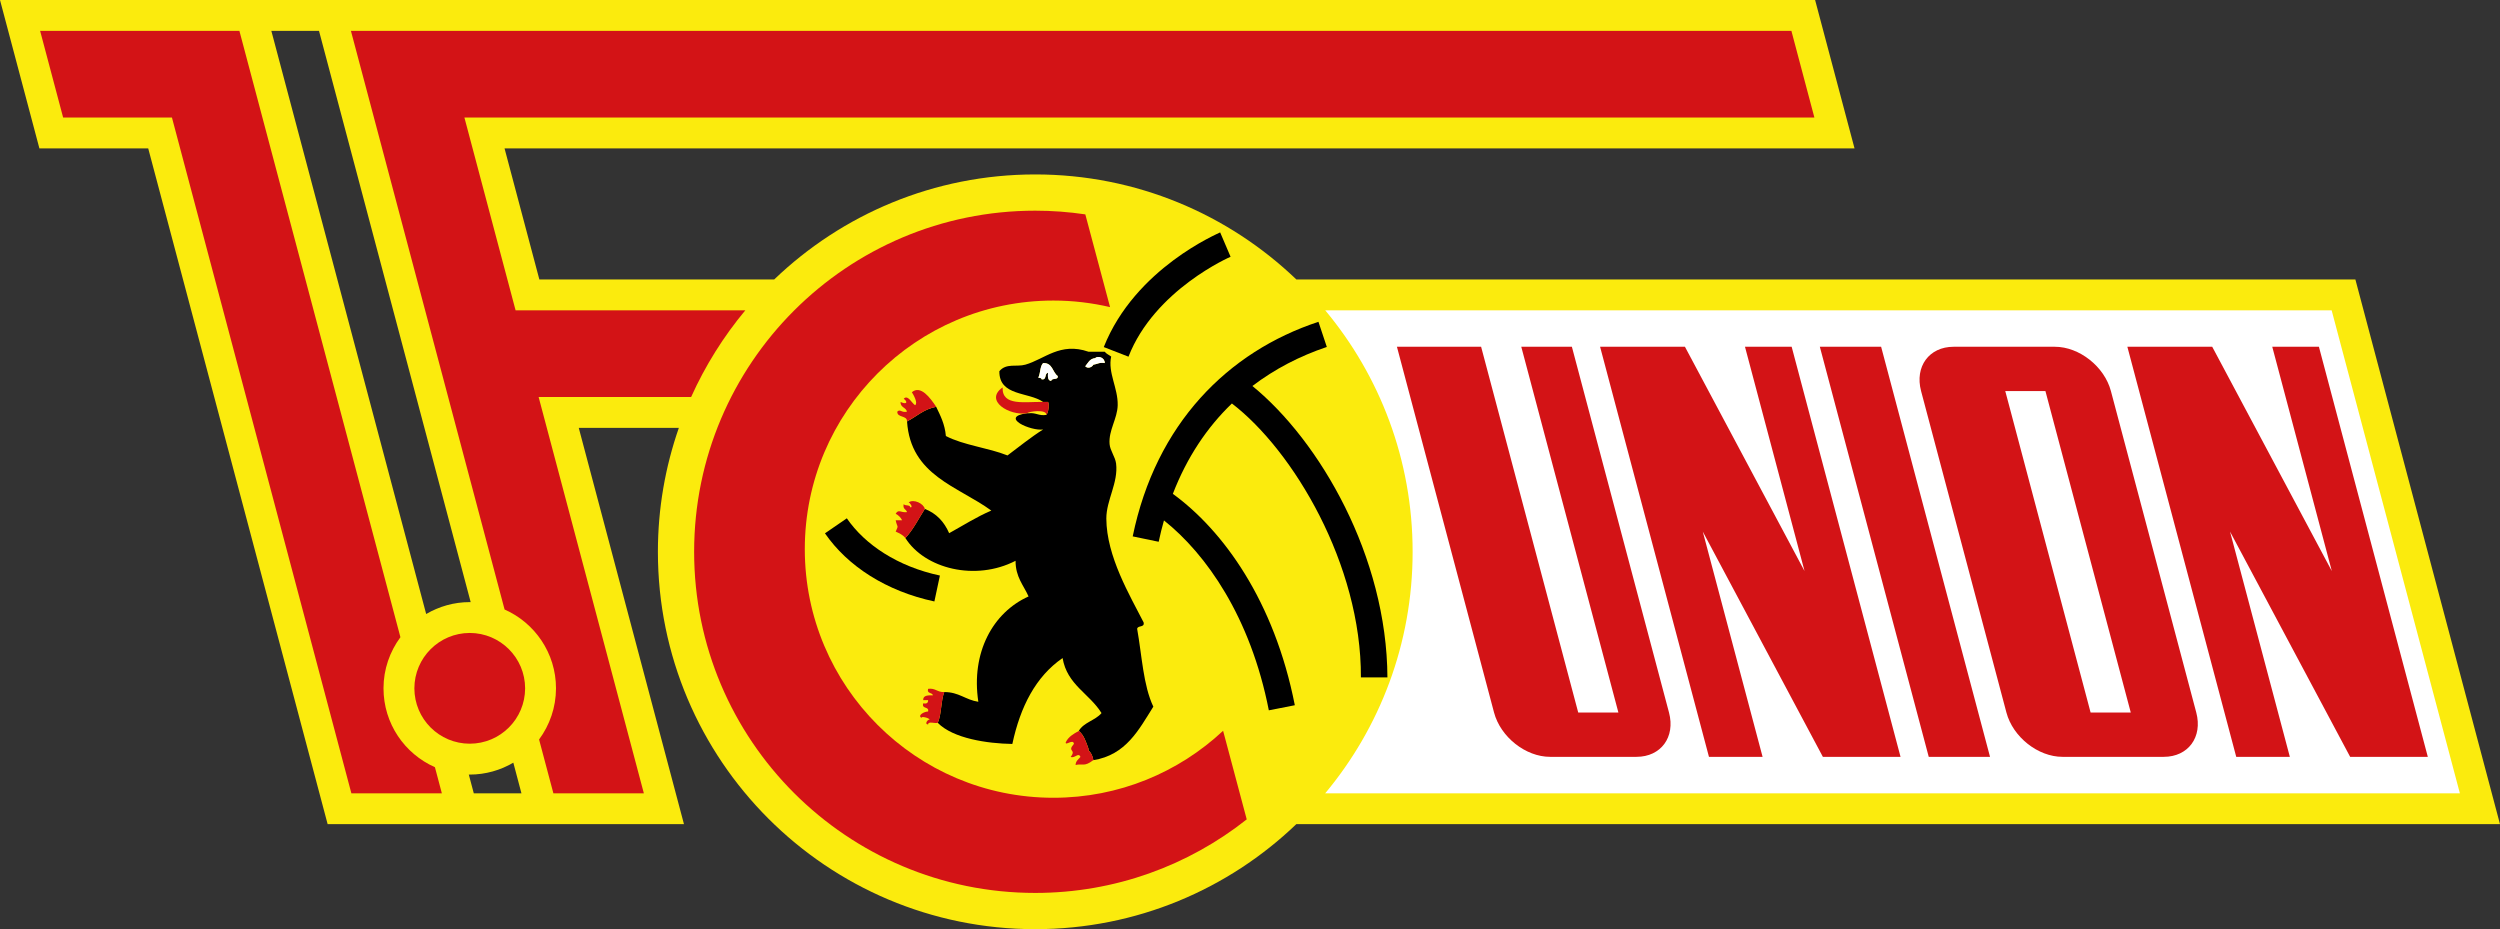 <?xml version="1.0" encoding="UTF-8"?>
<svg xmlns="http://www.w3.org/2000/svg" xmlns:xlink="http://www.w3.org/1999/xlink" width="358.36pt" height="133.19pt" viewBox="0 0 358.36 133.19" version="1.1">
<rect x="0" y="0" width="358.36" height="133.19" fill="#333333" stroke="none"/>
<defs>
<clipPath id="clip1">
  <path d="M 0 0 L 358.359 0 L 358.359 133.191 L 0 133.191 Z M 0 0 "/>
</clipPath>
</defs>
<g id="surface1">
<g clip-path="url(#clip1)" clip-rule="nonzero">
<path style=" stroke:none;fill-rule:nonzero;fill:rgb(98.399%,91.8%,5.099%);fill-opacity:1;" d="M 67.914 113.715 L 67.199 111.027 C 67.246 111.027 67.289 111.031 67.336 111.031 C 69.617 111.031 71.746 110.402 73.582 109.324 L 74.746 113.715 Z M 38.895 4.422 L 45.727 4.422 L 67.469 86.312 C 67.426 86.312 67.383 86.309 67.336 86.309 C 65.055 86.309 62.926 86.938 61.09 88.016 Z M 337.629 40.055 L 185.82 40.055 C 176.102 30.738 162.926 25.004 148.398 25.004 C 133.871 25.004 120.695 30.738 110.98 40.055 L 77.312 40.055 L 72.324 21.273 L 265.836 21.273 L 260.184 0 L 0 0 L 5.648 21.273 L 21.246 21.273 L 46.965 118.137 L 98.043 118.137 L 82.961 61.332 L 97.309 61.332 C 95.371 66.898 94.305 72.871 94.305 79.098 C 94.305 108.973 118.523 133.191 148.398 133.191 C 162.922 133.191 176.102 127.453 185.82 118.137 L 358.359 118.137 "/>
</g>
<path style=" stroke:none;fill-rule:nonzero;fill:rgb(100%,100%,100%);fill-opacity:1;" d="M 352.609 113.715 L 189.961 113.715 C 197.781 104.332 202.492 92.266 202.492 79.098 C 202.492 65.926 197.781 53.859 189.961 44.48 L 334.227 44.48 "/>
<path style=" stroke:none;fill-rule:nonzero;fill:rgb(82.7%,7.5%,8.6%);fill-opacity:1;" d="M 24.648 16.852 L 9.051 16.852 L 5.75 4.422 L 34.316 4.422 L 57.398 91.34 C 55.883 93.395 54.973 95.922 54.973 98.668 C 54.973 103.719 58.004 108.055 62.344 109.973 L 63.336 113.715 L 50.367 113.715 "/>
<path style=" stroke:none;fill-rule:nonzero;fill:rgb(82.7%,7.5%,8.6%);fill-opacity:1;" d="M 77.207 56.906 L 92.293 113.715 L 79.324 113.715 L 77.273 106 C 78.789 103.945 79.695 101.418 79.699 98.668 C 79.695 93.621 76.664 89.285 72.328 87.367 L 50.301 4.422 L 256.785 4.422 L 260.082 16.848 L 66.57 16.848 L 73.906 44.48 L 106.84 44.48 C 103.715 48.227 101.098 52.406 99.07 56.906 "/>
<path style=" stroke:none;fill-rule:nonzero;fill:rgb(82.7%,7.5%,8.6%);fill-opacity:1;" d="M 59.398 98.668 C 59.406 103.055 62.953 106.602 67.336 106.605 C 71.719 106.602 75.266 103.055 75.273 98.668 C 75.266 94.285 71.719 90.738 67.336 90.73 C 62.953 90.738 59.406 94.285 59.398 98.668 "/>
<path style=" stroke:none;fill-rule:nonzero;fill:rgb(82.7%,7.5%,8.6%);fill-opacity:1;" d="M 250.133 49.707 L 258.672 81.863 L 241.527 49.707 L 229.363 49.707 L 244.969 108.488 L 252.656 108.488 L 244.082 76.199 L 261.297 108.488 L 272.43 108.488 L 256.824 49.707 "/>
<path style=" stroke:none;fill-rule:nonzero;fill:rgb(82.7%,7.5%,8.6%);fill-opacity:1;" d="M 325.715 49.707 L 334.254 81.863 L 317.109 49.707 L 304.945 49.707 L 320.551 108.488 L 328.234 108.488 L 319.66 76.199 L 336.879 108.488 L 348.012 108.488 L 332.402 49.707 "/>
<path style=" stroke:none;fill-rule:nonzero;fill:rgb(82.7%,7.5%,8.6%);fill-opacity:1;" d="M 218.066 49.707 L 231.988 102.141 L 226.23 102.141 L 212.309 49.707 L 200.242 49.707 L 214.164 102.141 C 215.098 105.648 218.688 108.488 222.195 108.488 L 234.582 108.488 C 238.09 108.488 240.176 105.648 239.242 102.141 L 225.32 49.707 "/>
<path style=" stroke:none;fill-rule:nonzero;fill:rgb(82.7%,7.5%,8.6%);fill-opacity:1;" d="M 299.316 79.098 L 305.434 102.141 L 299.676 102.141 L 299.141 100.117 L 293.559 79.098 L 287.98 58.074 L 287.441 56.055 L 293.199 56.055 Z M 294.555 49.707 L 280.039 49.707 C 276.527 49.707 274.445 52.547 275.375 56.055 L 287.609 102.141 C 288.543 105.648 292.137 108.488 295.645 108.488 L 310.164 108.488 C 313.672 108.488 315.754 105.648 314.824 102.141 L 308.707 79.098 L 302.586 56.055 C 301.656 52.547 298.062 49.707 294.555 49.707 "/>
<path style=" stroke:none;fill-rule:nonzero;fill:rgb(82.7%,7.5%,8.6%);fill-opacity:1;" d="M 285.258 108.488 L 276.473 108.488 L 260.863 49.707 L 269.648 49.707 Z M 285.258 108.488 "/>
<path style=" stroke:none;fill-rule:nonzero;fill:rgb(0%,0%,0%);fill-opacity:1;" d="M 149.527 52.043 C 149.055 52.5 149.164 53.531 148.832 54.129 C 149.004 54.188 149.285 54.137 149.297 54.367 C 150.09 54.543 149.68 53.504 150.23 53.441 C 150.191 54.008 150.18 54.562 150.684 54.598 C 150.75 54.121 151.719 54.543 151.617 53.895 C 150.852 53.355 150.898 51.988 149.527 52.043 M 156.961 51.34 C 156.188 51.426 155.953 52.043 155.57 52.508 C 155.918 52.871 156.516 52.676 156.727 52.273 C 157.277 52.203 157.598 51.91 158.355 52.043 C 158.391 51.277 157.41 50.93 156.961 51.34 M 158.355 50.418 C 158.586 50.727 158.977 50.875 159.281 51.109 C 158.773 53.402 160.27 55.621 160.215 58.086 C 160.172 60.016 158.891 61.691 159.051 63.656 C 159.129 64.594 159.859 65.473 159.984 66.441 C 160.32 69.211 158.578 71.676 158.586 74.34 C 158.613 79.773 161.969 85.363 163.93 89.219 C 164.105 90 163.082 89.602 163.004 90.141 C 163.688 93.957 163.871 98.246 165.324 101.293 C 163.23 104.625 161.402 108.215 156.727 108.965 C 156.629 108.367 156.406 107.891 156.031 107.562 L 156.031 107.328 C 155.684 106.367 155.375 105.359 154.637 104.773 C 155.34 103.543 157.012 103.27 157.895 102.219 C 156.195 99.434 152.961 98.172 152.316 94.328 C 148.469 96.977 146.262 101.285 145.113 106.641 C 141.5 106.582 136.621 105.855 134.426 103.617 C 134.977 102.387 134.859 100.48 135.352 99.203 C 137.449 99.191 138.41 100.324 140.238 100.598 C 139.168 93.543 142.32 87.793 147.438 85.496 C 146.723 83.883 145.566 82.719 145.574 80.387 C 139.828 83.352 132.555 81.523 129.785 77.129 L 129.777 77.129 C 130.867 75.98 131.695 74.32 132.574 72.949 C 134.238 73.598 135.352 74.809 136.055 76.43 C 138.047 75.332 139.934 74.117 142.098 73.188 C 137.301 69.688 130.527 68.176 130.02 60.41 C 131.398 59.707 132.426 58.637 134.195 58.316 C 134.793 59.566 135.438 60.793 135.586 62.5 C 138.121 63.828 141.648 64.176 144.418 65.285 C 146.109 64.023 147.719 62.703 149.527 61.562 C 147.785 61.832 143.176 59.773 147.207 59.242 L 147.438 59.242 C 148.492 59.109 148.887 59.652 149.996 59.473 C 150.32 59.082 150.426 57.844 150.23 57.617 L 149.527 57.617 C 147.43 56.152 143.207 56.816 143.254 53.207 C 144.242 52.016 145.734 52.629 146.973 52.273 C 149.723 51.5 151.965 49 156.031 50.418 "/>
<path style=" stroke:none;fill-rule:nonzero;fill:rgb(82.7%,7.5%,8.6%);fill-opacity:1;" d="M 130.246 72.02 C 130.434 72.047 130.941 72.785 130.48 72.723 C 130.441 72.289 129.688 72.574 129.547 72.25 C 129.352 72.992 129.91 72.973 130.016 73.41 C 129.098 73.523 128.809 72.926 128.391 73.648 C 128.801 73.863 129.109 74.164 129.312 74.578 L 128.391 74.578 C 128.602 75.668 128.867 75.195 128.391 76.203 C 128.922 76.441 129.453 76.684 129.777 77.129 C 130.867 75.988 131.699 74.324 132.57 72.953 C 132.402 72.18 130.957 71.48 130.246 72.02 "/>
<path style=" stroke:none;fill-rule:nonzero;fill:rgb(100%,100%,100%);fill-opacity:1;" d="M 156.961 51.344 C 156.965 51.344 156.965 51.344 156.965 51.34 C 156.191 51.422 155.953 52.043 155.562 52.508 C 155.914 52.871 156.508 52.676 156.727 52.281 C 157.277 52.203 157.598 51.906 158.355 52.043 C 158.391 51.277 157.414 50.926 156.961 51.344 "/>
<path style=" stroke:none;fill-rule:nonzero;fill:rgb(100%,100%,100%);fill-opacity:1;" d="M 151.617 53.902 C 151.723 54.543 150.754 54.113 150.684 54.602 C 150.184 54.566 150.191 54.016 150.219 53.438 C 149.68 53.508 150.09 54.535 149.297 54.363 C 149.285 54.141 149.008 54.184 148.832 54.133 C 149.164 53.535 149.055 52.492 149.527 52.047 C 150.898 51.988 150.855 53.352 151.617 53.902 "/>
<path style=" stroke:none;fill-rule:nonzero;fill:rgb(82.7%,7.5%,8.6%);fill-opacity:1;" d="M 150.227 57.617 L 149.523 57.617 C 146.961 57.551 143.594 58.281 143.723 55.531 C 141.027 57.422 144.676 59.625 147.203 59.242 C 147.512 58.949 150.047 58.637 149.992 59.473 C 150.324 59.082 150.43 57.855 150.227 57.617 "/>
<path style=" stroke:none;fill-rule:nonzero;fill:rgb(82.7%,7.5%,8.6%);fill-opacity:1;" d="M 130.711 56.223 C 130.953 56.613 131.617 57.77 131.176 58.082 C 130.719 57.824 130.133 56.516 129.547 57.156 C 130.234 57.688 129.898 58.023 129.09 57.613 C 129.039 58.43 129.871 58.375 130.008 59.012 C 129.207 59.195 129.031 58.574 128.621 59.012 C 128.586 59.906 130.055 59.516 130.008 60.402 C 131.398 59.703 132.43 58.637 134.199 58.312 C 133.34 57.023 131.969 55.156 130.711 56.223 "/>
<path style=" stroke:none;fill-rule:nonzero;fill:rgb(82.7%,7.5%,8.6%);fill-opacity:1;" d="M 133.035 98.738 C 132.828 99.484 133.641 99.223 133.73 99.668 C 133.043 99.668 132.312 99.641 132.332 100.359 L 133.035 100.359 C 133.062 100.781 132.801 100.91 132.332 100.824 C 132.09 101.695 133.211 101.199 133.035 101.992 C 132.539 101.98 131.438 102.531 132.102 102.914 C 131.984 102.609 133.176 102.906 133.266 103.148 C 132.988 103.086 132.465 103.82 133.035 103.848 C 133.062 103.336 134.02 103.746 134.422 103.617 C 134.98 102.383 134.859 100.484 135.355 99.203 C 134.367 99.258 134.105 98.598 133.035 98.738 "/>
<path style=" stroke:none;fill-rule:nonzero;fill:rgb(82.7%,7.5%,8.6%);fill-opacity:1;" d="M 156.031 107.566 L 156.031 107.332 C 155.684 106.363 155.371 105.355 154.641 104.777 C 153.887 105.188 153.148 105.605 152.773 106.398 C 152.664 106.988 153.852 105.836 153.941 106.629 C 152.898 107.816 154.352 107.359 153.477 108.5 C 154.074 108.75 154.59 107.789 154.875 108.5 C 154.598 108.844 154.203 109.07 154.176 109.656 C 155.23 109.414 155.391 109.973 156.734 108.953 C 156.629 108.367 156.406 107.895 156.031 107.566 "/>
<path style=" stroke:none;fill-rule:nonzero;fill:rgb(82.7%,7.5%,8.6%);fill-opacity:1;" d="M 151.004 114.355 C 131.32 114.355 115.363 98.398 115.363 78.719 C 115.363 59.035 131.32 43.082 151.004 43.082 C 153.797 43.082 156.512 43.414 159.121 44.023 L 155.574 30.73 C 153.23 30.383 150.836 30.199 148.398 30.199 C 121.395 30.199 99.5 52.09 99.5 79.098 C 99.5 106.102 121.395 127.996 148.398 127.996 C 159.852 127.996 170.379 124.043 178.711 117.453 L 175.324 104.754 C 168.953 110.707 160.406 114.355 151.004 114.355 "/>
<path style=" stroke:none;fill-rule:nonzero;fill:rgb(0%,0%,0%);fill-opacity:1;" d="M 170.477 40.363 C 172.094 39.156 173.594 38.258 174.68 37.664 C 175.227 37.367 175.664 37.148 175.965 37.004 C 176.262 36.863 176.395 36.805 176.395 36.805 L 174.902 33.312 C 174.75 33.426 162.734 38.387 158.219 49.75 L 161.762 51.129 C 163.594 46.398 167.238 42.773 170.477 40.363 "/>
<path style=" stroke:none;fill-rule:nonzero;fill:rgb(0%,0%,0%);fill-opacity:1;" d="M 176.586 57.836 C 185.352 64.547 195.152 80.922 195.078 97.098 L 198.879 97.098 C 198.805 79.797 189.188 63.207 179.523 55.332 C 182.715 52.902 186.305 51.039 190.191 49.734 L 188.992 46.129 C 176.008 50.41 165.684 60.758 162.367 76.887 L 166.09 77.66 C 166.309 76.609 166.566 75.59 166.848 74.598 C 172.898 79.41 179.258 88.441 181.879 101.82 L 185.605 101.09 C 182.664 86.129 175.324 76.031 168.121 70.789 C 170.137 65.566 173.023 61.258 176.586 57.836 "/>
<path style=" stroke:none;fill-rule:nonzero;fill:rgb(0%,0%,0%);fill-opacity:1;" d="M 121.387 74.297 L 118.254 76.449 C 121.5 81.16 127.055 84.746 133.938 86.215 L 134.73 82.5 C 128.672 81.211 123.973 78.066 121.387 74.297 "/>
</g>
</svg>
